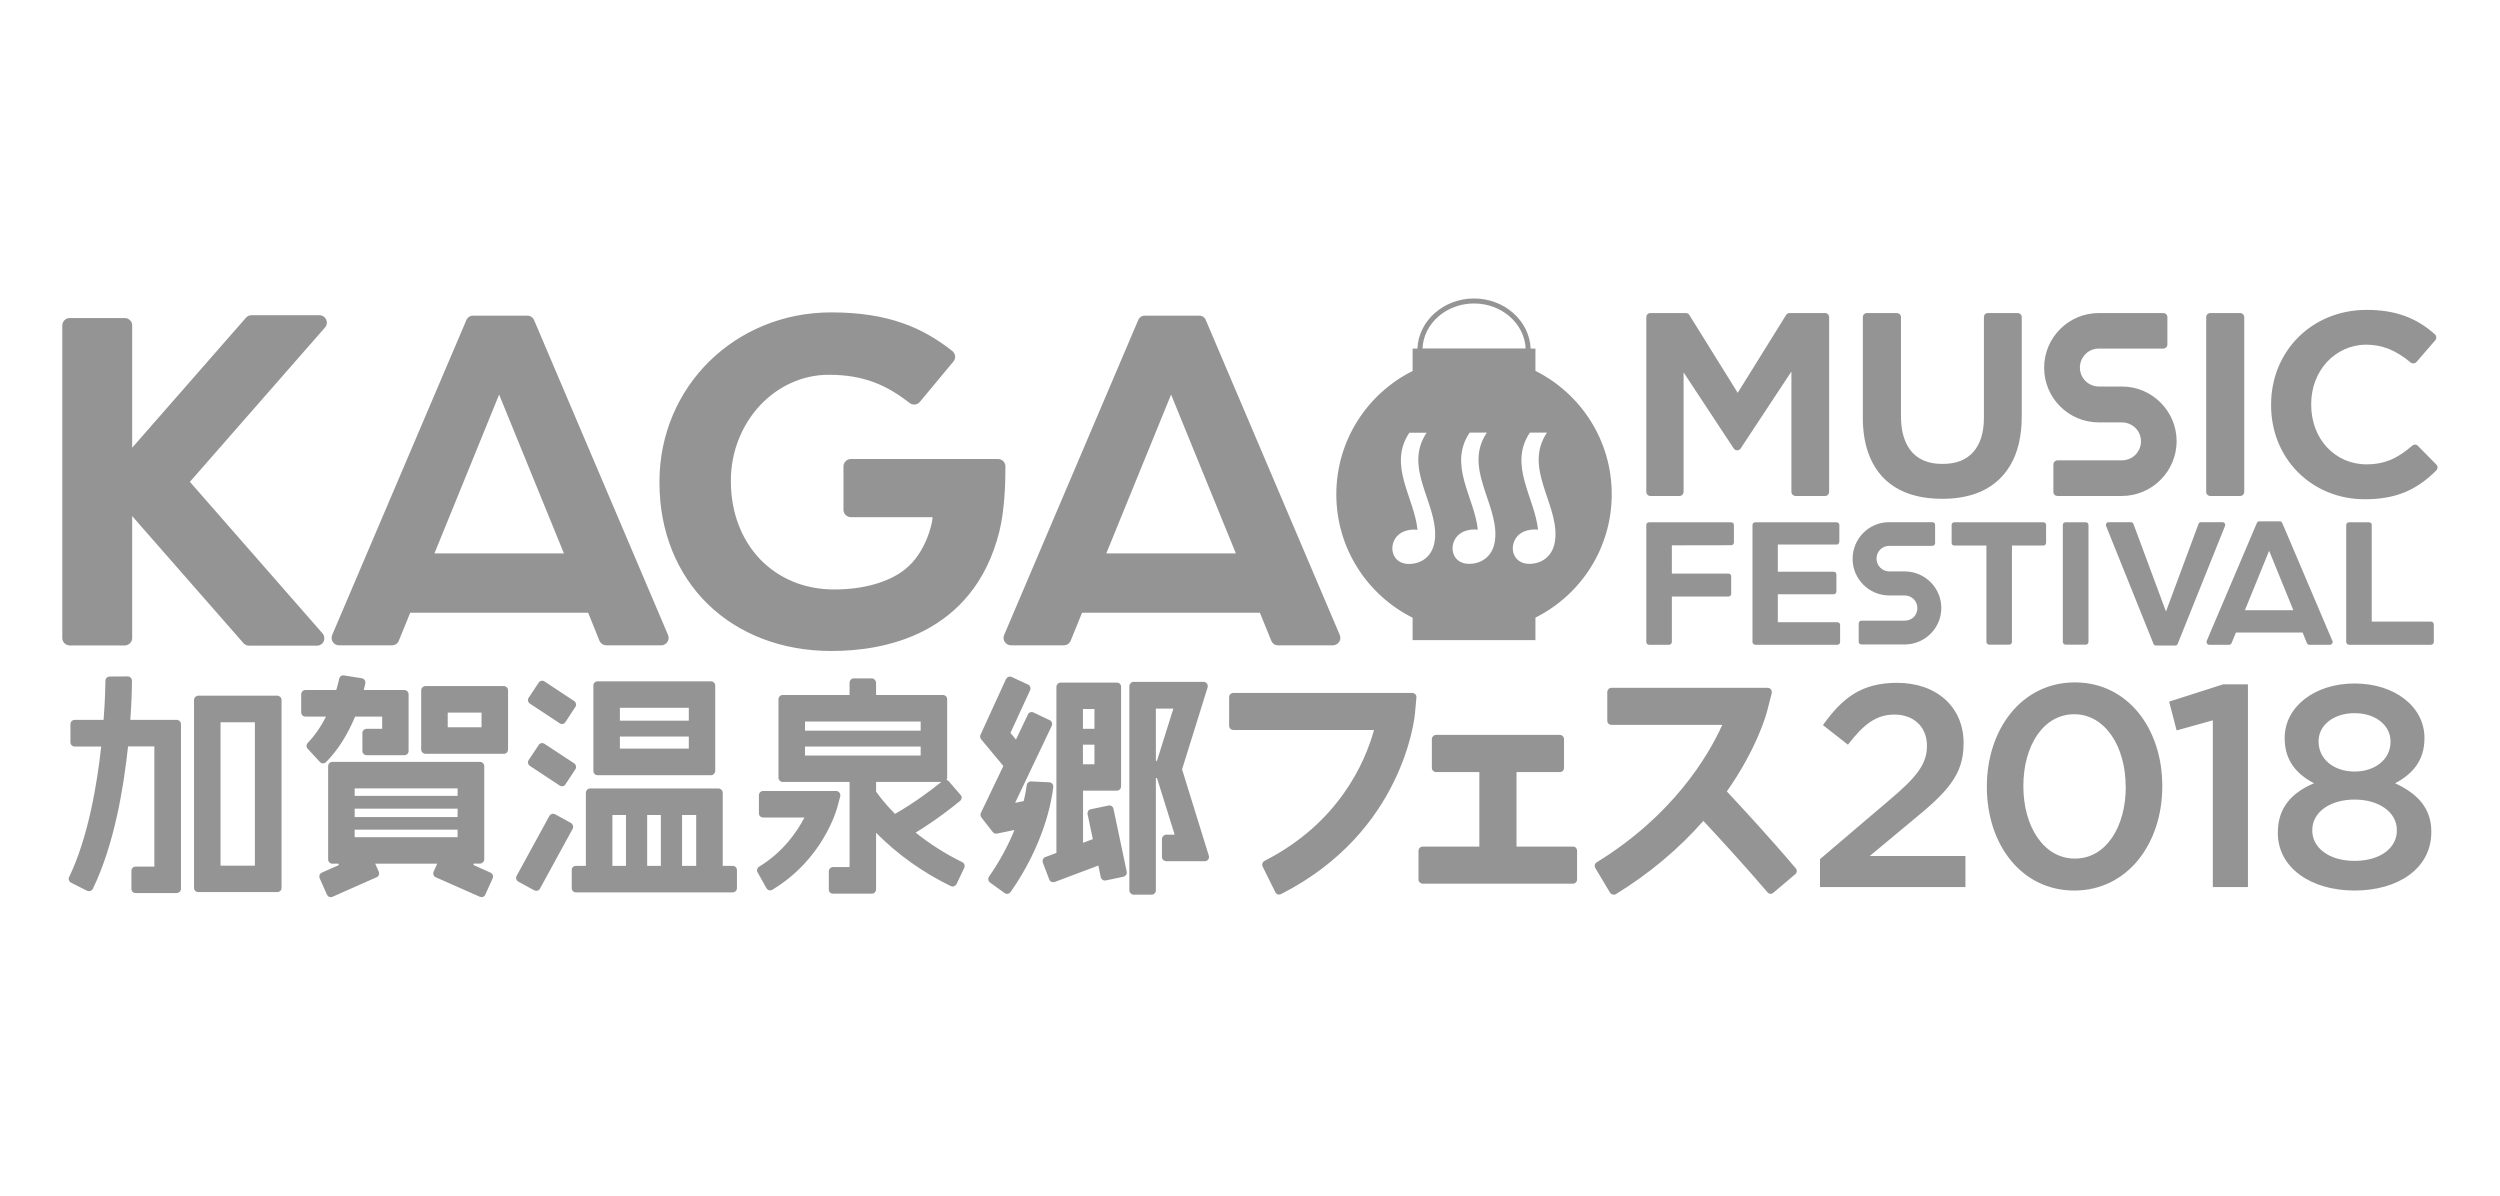 <?xml version="1.0" encoding="utf-8"?>
<!-- Generator: Adobe Illustrator 16.0.0, SVG Export Plug-In . SVG Version: 6.00 Build 0)  -->
<!DOCTYPE svg PUBLIC "-//W3C//DTD SVG 1.1//EN" "http://www.w3.org/Graphics/SVG/1.1/DTD/svg11.dtd">
<svg version="1.1" id="レイヤー_1" xmlns="http://www.w3.org/2000/svg" xmlns:xlink="http://www.w3.org/1999/xlink" x="0px"
	 y="0px" width="23px" height="11px" viewBox="0 0 23 11" enable-background="new 0 0 23 11" xml:space="preserve">
<path fill="#949494" d="M20.325,5.932h0.183c0.01,0,0.019-0.007,0.023-0.017l0.04-0.096h0.613l0.039,0.096
	c0.003,0.01,0.013,0.017,0.024,0.017h0.188c0.008,0,0.017-0.005,0.021-0.012c0.005-0.007,0.006-0.016,0.002-0.024l-0.461-1.084
	c-0.004-0.01-0.013-0.016-0.023-0.016h-0.188c-0.01,0-0.019,0.006-0.023,0.016l-0.461,1.084c-0.003,0.008-0.002,0.017,0.002,0.024
	C20.308,5.926,20.316,5.932,20.325,5.932z M20.876,5.067l0.223,0.547h-0.446L20.876,5.067z M15.927,5.016
	c0.007,0,0.013-0.002,0.018-0.007c0.004-0.005,0.007-0.012,0.007-0.018V4.83c0-0.007-0.003-0.014-0.007-0.018
	c-0.005-0.004-0.011-0.007-0.018-0.007h-0.756c-0.006,0-0.013,0.003-0.018,0.007c-0.004,0.004-0.007,0.011-0.007,0.018v1.076
	c0,0.006,0.003,0.013,0.007,0.018c0.005,0.005,0.012,0.008,0.018,0.008h0.184c0.007,0,0.014-0.003,0.018-0.008
	c0.005-0.004,0.008-0.011,0.008-0.018V5.488h0.521c0.006,0,0.013-0.003,0.018-0.007c0.004-0.005,0.007-0.012,0.007-0.018V5.302
	c0-0.007-0.002-0.013-0.007-0.018c-0.005-0.005-0.012-0.007-0.018-0.007h-0.521v-0.26L15.927,5.016L15.927,5.016z M16.149,5.932
	h0.755c0.007,0,0.013-0.003,0.018-0.008c0.004-0.004,0.007-0.011,0.007-0.018V5.75c0-0.007-0.003-0.014-0.007-0.018
	c-0.005-0.005-0.011-0.008-0.018-0.008h-0.548V5.467h0.514c0.006,0,0.013-0.002,0.018-0.008c0.004-0.004,0.007-0.011,0.007-0.018
	V5.285c0-0.006-0.003-0.013-0.007-0.018C16.883,5.263,16.877,5.26,16.87,5.26h-0.514v-0.25h0.54c0.007,0,0.014-0.002,0.018-0.007
	c0.005-0.004,0.008-0.011,0.008-0.018V4.83c0-0.007-0.003-0.014-0.008-0.018c-0.004-0.004-0.011-0.007-0.018-0.007h-0.747
	c-0.007,0-0.013,0.003-0.019,0.007c-0.004,0.004-0.007,0.011-0.007,0.018v1.076c0,0.006,0.003,0.013,0.007,0.018
	C16.136,5.928,16.142,5.932,16.149,5.932z M18.283,5.923c0.004,0.005,0.011,0.008,0.018,0.008h0.184
	c0.006,0,0.013-0.003,0.018-0.008c0.005-0.004,0.007-0.011,0.007-0.018V5.019h0.289c0.006,0,0.013-0.002,0.018-0.007
	C18.821,5.007,18.824,5,18.824,4.994V4.83c0-0.007-0.002-0.014-0.007-0.018c-0.005-0.004-0.011-0.007-0.018-0.007h-0.819
	c-0.006,0-0.014,0.003-0.018,0.007s-0.007,0.011-0.007,0.018v0.164c0,0.007,0.002,0.014,0.007,0.018
	c0.004,0.005,0.011,0.007,0.018,0.007h0.295v0.887C18.275,5.912,18.278,5.919,18.283,5.923z M19.004,4.804
	c-0.006,0-0.013,0.003-0.018,0.007c-0.005,0.004-0.008,0.011-0.008,0.018v1.076c0,0.006,0.002,0.013,0.008,0.018
	c0.004,0.005,0.011,0.008,0.018,0.008h0.184c0.007,0,0.013-0.003,0.019-0.008c0.004-0.004,0.007-0.011,0.007-0.018V4.83
	c0-0.007-0.003-0.014-0.007-0.018c-0.005-0.004-0.011-0.007-0.019-0.007H19.004L19.004,4.804z M19.812,5.923
	c0.003,0.01,0.013,0.016,0.024,0.016h0.176c0.01,0,0.02-0.006,0.023-0.016l0.435-1.084c0.003-0.008,0.002-0.017-0.002-0.024
	c-0.004-0.006-0.013-0.011-0.021-0.011h-0.198c-0.011,0-0.02,0.006-0.023,0.017l-0.299,0.805l-0.299-0.805
	c-0.003-0.01-0.013-0.017-0.023-0.017H19.4c-0.009,0-0.017,0.004-0.021,0.011c-0.005,0.007-0.006,0.016-0.003,0.024L19.812,5.923z
	 M22.366,5.719H21.82V4.83c0-0.007-0.002-0.014-0.007-0.018c-0.004-0.004-0.011-0.007-0.018-0.007h-0.184
	c-0.007,0-0.014,0.003-0.018,0.007s-0.008,0.011-0.008,0.018v1.076c0,0.006,0.003,0.013,0.008,0.018
	c0.004,0.005,0.011,0.008,0.018,0.008h0.754c0.007,0,0.013-0.003,0.018-0.008c0.005-0.004,0.008-0.011,0.008-0.018V5.745
	c0-0.007-0.003-0.014-0.008-0.019C22.379,5.722,22.373,5.719,22.366,5.719z M17.523,5.71h-0.397c-0.007,0-0.013,0.003-0.018,0.007
	c-0.005,0.005-0.008,0.011-0.008,0.018v0.169c0,0.006,0.002,0.014,0.008,0.018c0.004,0.004,0.011,0.007,0.018,0.007h0.397
	c0.186,0,0.337-0.15,0.337-0.336s-0.152-0.336-0.337-0.336H17.38c-0.032,0-0.061-0.014-0.082-0.035
	c-0.021-0.021-0.034-0.051-0.034-0.083c0-0.032,0.013-0.062,0.034-0.083c0.021-0.021,0.05-0.034,0.082-0.034h0.397
	c0.007,0,0.013-0.003,0.019-0.007c0.004-0.005,0.007-0.012,0.007-0.018V4.829c0-0.007-0.002-0.013-0.007-0.018
	c-0.005-0.004-0.012-0.007-0.019-0.007H17.38c-0.186,0-0.336,0.151-0.336,0.337c0,0.186,0.151,0.337,0.336,0.337h0.143
	c0.032,0,0.061,0.013,0.083,0.034c0.021,0.021,0.034,0.05,0.034,0.083c0,0.032-0.013,0.061-0.034,0.083
	C17.584,5.698,17.555,5.71,17.523,5.71z M15.982,4.143c0.013,0,0.025-0.006,0.032-0.017l0.467-0.708v1.107
	c0,0.01,0.004,0.02,0.011,0.027c0.007,0.007,0.018,0.011,0.027,0.011h0.272c0.01,0,0.02-0.004,0.026-0.011
	c0.007-0.007,0.011-0.018,0.011-0.027V2.918c0-0.01-0.004-0.02-0.011-0.027c-0.007-0.007-0.017-0.011-0.026-0.011h-0.327
	c-0.013,0-0.025,0.007-0.032,0.018l-0.445,0.716l-0.445-0.716C15.536,2.887,15.523,2.88,15.51,2.88h-0.326
	c-0.01,0-0.02,0.004-0.027,0.011c-0.007,0.007-0.011,0.017-0.011,0.027v1.607c0,0.01,0.004,0.02,0.011,0.027
	c0.007,0.007,0.017,0.011,0.027,0.011h0.267c0.01,0,0.02-0.004,0.027-0.011c0.007-0.007,0.011-0.018,0.011-0.027V3.426l0.462,0.701
	C15.958,4.137,15.97,4.143,15.982,4.143z M18.177,4.541c0.137-0.049,0.245-0.137,0.316-0.258c0.072-0.12,0.107-0.272,0.107-0.451
	V2.918c0-0.01-0.004-0.02-0.011-0.027S18.573,2.88,18.563,2.88h-0.274c-0.01,0-0.02,0.004-0.027,0.011
	c-0.007,0.007-0.01,0.017-0.01,0.027v0.928c0,0.14-0.037,0.245-0.1,0.315c-0.032,0.035-0.071,0.062-0.117,0.08
	c-0.047,0.018-0.102,0.027-0.165,0.027s-0.117-0.009-0.163-0.028c-0.07-0.028-0.123-0.075-0.16-0.143s-0.058-0.155-0.058-0.264
	V2.918c0-0.01-0.004-0.02-0.011-0.027C17.47,2.884,17.46,2.88,17.451,2.88h-0.275c-0.01,0-0.02,0.004-0.027,0.011
	c-0.007,0.007-0.011,0.017-0.011,0.027v0.925c0,0.118,0.016,0.224,0.047,0.315c0.047,0.139,0.13,0.249,0.246,0.322
	c0.116,0.073,0.262,0.109,0.434,0.109C17.98,4.59,18.085,4.573,18.177,4.541z M20.609,4.563c0.01,0,0.02-0.004,0.027-0.011
	c0.007-0.007,0.011-0.018,0.011-0.027V2.918c0-0.01-0.004-0.02-0.011-0.027c-0.007-0.007-0.017-0.011-0.027-0.011h-0.274
	c-0.01,0-0.02,0.004-0.027,0.011c-0.007,0.007-0.011,0.017-0.011,0.027v1.607c0,0.01,0.004,0.02,0.011,0.027
	c0.007,0.007,0.017,0.011,0.027,0.011H20.609z M22.245,4.102c-0.014-0.015-0.036-0.016-0.052-0.002
	c-0.064,0.055-0.125,0.098-0.192,0.127s-0.14,0.045-0.23,0.045c-0.145,0-0.271-0.059-0.362-0.156s-0.146-0.234-0.146-0.393V3.716
	c0-0.154,0.056-0.29,0.147-0.388c0.092-0.097,0.218-0.157,0.36-0.157c0.073,0,0.14,0.013,0.207,0.039
	c0.066,0.027,0.132,0.067,0.201,0.125c0.016,0.013,0.04,0.011,0.053-0.004l0.174-0.201c0.013-0.016,0.012-0.039-0.003-0.053
	c-0.087-0.079-0.18-0.135-0.283-0.172c-0.103-0.037-0.217-0.054-0.347-0.054c-0.248,0-0.469,0.094-0.626,0.25
	s-0.252,0.374-0.252,0.622v0.005c0,0.246,0.093,0.462,0.248,0.617s0.372,0.249,0.616,0.248c0.135,0,0.253-0.019,0.36-0.062
	c0.107-0.043,0.203-0.11,0.296-0.203c0.015-0.015,0.015-0.039,0-0.054L22.245,4.102z M20.025,4.059c0-0.277-0.226-0.503-0.503-0.503
	h-0.213c-0.048,0-0.091-0.02-0.123-0.051c-0.032-0.032-0.051-0.076-0.051-0.124c0-0.048,0.02-0.091,0.051-0.123
	s0.075-0.051,0.123-0.051h0.593c0.01,0,0.02-0.004,0.027-0.011c0.007-0.007,0.011-0.017,0.011-0.027V2.917
	c0-0.009-0.004-0.02-0.011-0.026c-0.007-0.007-0.017-0.011-0.027-0.011h-0.593c-0.277,0-0.503,0.225-0.503,0.503
	s0.225,0.503,0.503,0.503h0.213c0.048,0,0.092,0.02,0.124,0.051s0.051,0.075,0.051,0.123s-0.019,0.091-0.051,0.124
	c-0.032,0.031-0.075,0.051-0.124,0.051h-0.593c-0.01,0-0.019,0.004-0.026,0.011c-0.007,0.007-0.012,0.017-0.012,0.027v0.253
	c0,0.01,0.004,0.02,0.012,0.027c0.007,0.007,0.016,0.01,0.026,0.01h0.593C19.799,4.562,20.024,4.337,20.025,4.059z M11.033,2.904
	h-0.5c-0.027,0-0.052,0.016-0.062,0.042L9.238,5.842C9.229,5.863,9.231,5.888,9.244,5.906S9.277,5.937,9.3,5.937h0.487
	c0.028,0,0.053-0.017,0.063-0.042l0.105-0.258h1.636l0.105,0.258c0.01,0.026,0.035,0.042,0.062,0.042h0.505
	c0.022,0,0.044-0.012,0.057-0.031c0.013-0.019,0.015-0.043,0.006-0.064l-1.232-2.896C11.085,2.92,11.06,2.904,11.033,2.904z
	 M10.178,5.091l0.596-1.461l0.596,1.461H10.178z M9.25,4.297V4.291c0-0.038-0.03-0.068-0.068-0.068H7.828
	c-0.018,0-0.035,0.007-0.048,0.02c-0.013,0.013-0.02,0.03-0.02,0.048V4.69c0,0.018,0.007,0.036,0.02,0.048
	c0.013,0.013,0.03,0.02,0.048,0.02h0.752L8.577,4.784c0,0.002-0.011,0.078-0.05,0.172C8.489,5.05,8.425,5.162,8.32,5.243
	c-0.146,0.113-0.377,0.181-0.647,0.18c-0.277,0-0.512-0.104-0.68-0.278C6.826,4.97,6.725,4.723,6.724,4.431V4.422
	c0-0.27,0.103-0.514,0.266-0.69c0.164-0.176,0.388-0.284,0.635-0.284c0.166,0,0.298,0.025,0.416,0.069s0.221,0.108,0.328,0.191
	c0.029,0.022,0.07,0.018,0.094-0.011l0.309-0.372c0.012-0.014,0.017-0.032,0.015-0.05C8.785,3.257,8.775,3.241,8.761,3.229
	C8.626,3.123,8.479,3.033,8.299,2.971c-0.18-0.062-0.39-0.097-0.653-0.097c-0.441,0-0.836,0.171-1.121,0.451
	C6.241,3.605,6.067,3.996,6.067,4.431V4.44c0,0.452,0.163,0.842,0.444,1.117c0.281,0.274,0.679,0.433,1.14,0.432
	c0.234,0,0.557-0.034,0.855-0.189c0.149-0.078,0.292-0.186,0.412-0.335C9.039,5.315,9.135,5.126,9.194,4.89
	C9.244,4.689,9.25,4.435,9.25,4.297z M1.148,5.938c0.018,0,0.035-0.008,0.048-0.02c0.013-0.013,0.02-0.03,0.02-0.048V4.748
	L2.24,5.917c0.013,0.015,0.031,0.023,0.051,0.023h0.625c0.027,0,0.051-0.015,0.062-0.04c0.011-0.024,0.007-0.052-0.01-0.072
	L1.747,4.433l1.243-1.42c0.018-0.02,0.022-0.048,0.011-0.072C2.99,2.916,2.966,2.9,2.939,2.9H2.314c-0.02,0-0.038,0.008-0.051,0.023
	L1.216,4.119V2.993c0-0.018-0.006-0.035-0.02-0.047c-0.013-0.013-0.03-0.02-0.048-0.02H0.641c-0.018,0-0.035,0.007-0.048,0.02
	c-0.012,0.013-0.02,0.03-0.02,0.047V5.87c0,0.018,0.007,0.035,0.02,0.048c0.013,0.012,0.031,0.02,0.048,0.02L1.148,5.938
	L1.148,5.938z M4.914,2.946C4.903,2.92,4.879,2.904,4.852,2.904h-0.5c-0.027,0-0.051,0.016-0.062,0.042L3.056,5.842
	C3.047,5.863,3.05,5.888,3.062,5.906c0.012,0.019,0.034,0.031,0.056,0.031h0.488c0.028,0,0.053-0.017,0.063-0.042l0.105-0.258h1.637
	l0.104,0.258C5.526,5.92,5.551,5.937,5.579,5.937h0.505c0.023,0,0.043-0.012,0.056-0.031c0.013-0.019,0.015-0.043,0.006-0.064
	L4.914,2.946z M3.997,5.091L4.592,3.63l0.596,1.461H3.997z M14.126,5.888V5.682c0.416-0.208,0.702-0.638,0.702-1.135
	s-0.286-0.927-0.702-1.135V3.207h-0.044c-0.011-0.256-0.241-0.461-0.521-0.461s-0.51,0.205-0.521,0.461h-0.044v0.206
	c-0.416,0.208-0.702,0.638-0.702,1.135s0.286,0.927,0.702,1.135v0.206H14.126L14.126,5.888L14.126,5.888z M13.757,4.938
	c-0.009,0.198-0.151,0.255-0.254,0.249c-0.104-0.006-0.153-0.09-0.136-0.176c0.019-0.087,0.094-0.14,0.199-0.14
	c0.01,0,0.02,0.001,0.03,0.002c-0.031-0.298-0.276-0.595-0.075-0.893c0.052,0,0.105,0,0.158,0
	C13.464,4.299,13.772,4.619,13.757,4.938z M14.232,3.98c-0.214,0.319,0.093,0.639,0.078,0.958c-0.009,0.198-0.15,0.255-0.253,0.249
	c-0.103-0.006-0.153-0.09-0.136-0.176c0.019-0.087,0.094-0.14,0.199-0.14c0.01,0,0.02,0.001,0.03,0.002
	c-0.031-0.298-0.275-0.595-0.075-0.893C14.127,3.98,14.18,3.98,14.232,3.98z M13.561,2.792c0.255,0,0.464,0.184,0.475,0.414h-0.949
	C13.097,2.977,13.305,2.792,13.561,2.792z M12.949,5.188c-0.103-0.006-0.153-0.09-0.136-0.176c0.018-0.087,0.094-0.14,0.198-0.14
	c0.01,0,0.021,0.001,0.03,0.002c-0.03-0.298-0.275-0.595-0.075-0.893c0.053,0,0.105,0,0.159,0c-0.215,0.319,0.093,0.639,0.078,0.958
	C13.194,5.136,13.053,5.194,12.949,5.188z M5.299,6.475C5.297,6.465,5.292,6.456,5.283,6.45L5.009,6.269
	C4.992,6.257,4.967,6.263,4.956,6.28L4.864,6.419C4.858,6.427,4.856,6.438,4.858,6.448c0.002,0.01,0.008,0.02,0.017,0.025
	l0.274,0.181c0.008,0.006,0.019,0.008,0.029,0.006c0.01-0.002,0.019-0.008,0.024-0.017l0.091-0.139
	C5.299,6.495,5.302,6.485,5.299,6.475z M1.625,6.623H1.199c0.012-0.168,0.015-0.298,0.015-0.36c0-0.01-0.003-0.021-0.011-0.028
	C1.196,6.228,1.186,6.223,1.175,6.223L1.009,6.224c-0.021,0-0.039,0.017-0.039,0.039c-0.001,0.061-0.004,0.192-0.017,0.36H0.688
	c-0.01,0-0.021,0.004-0.028,0.011C0.652,6.642,0.648,6.651,0.648,6.662v0.167c0,0.01,0.004,0.02,0.011,0.027
	c0.008,0.008,0.018,0.012,0.028,0.012h0.244c-0.038,0.351-0.121,0.84-0.295,1.201C0.626,8.087,0.634,8.109,0.653,8.12l0.148,0.075
	C0.81,8.199,0.821,8.2,0.831,8.197c0.01-0.003,0.019-0.011,0.023-0.02C1.052,7.77,1.138,7.243,1.178,6.867H1.42v1.106H1.248
	c-0.011,0-0.021,0.004-0.028,0.011C1.213,7.991,1.209,8.001,1.209,8.011v0.167c0,0.01,0.004,0.02,0.011,0.027
	c0.007,0.007,0.017,0.011,0.028,0.011h0.377c0.01,0,0.02-0.004,0.028-0.011C1.66,8.198,1.665,8.188,1.665,8.178V6.662
	c0-0.011-0.005-0.021-0.012-0.028C1.646,6.627,1.636,6.623,1.625,6.623z M2.551,6.4H1.824c-0.01,0-0.02,0.005-0.027,0.012
	C1.79,6.419,1.785,6.429,1.785,6.439v1.729c0,0.011,0.004,0.021,0.012,0.028c0.007,0.007,0.017,0.011,0.027,0.011h0.727
	c0.011,0,0.02-0.004,0.028-0.011C2.586,8.189,2.59,8.18,2.59,8.169V6.44c0-0.011-0.004-0.021-0.011-0.028
	C2.571,6.405,2.561,6.4,2.551,6.4z M2.346,7.964H2.029V6.645h0.316V7.964z M2.971,7.023c0.01,0,0.021-0.004,0.028-0.011
	c0.108-0.108,0.197-0.25,0.268-0.419h0.249v0.112H3.374c-0.011,0-0.021,0.004-0.028,0.011C3.338,6.723,3.334,6.733,3.334,6.743
	v0.166c0,0.011,0.004,0.021,0.012,0.028c0.007,0.007,0.017,0.011,0.028,0.011H3.72c0.01,0,0.02-0.004,0.028-0.011
	C3.755,6.93,3.759,6.92,3.759,6.909V6.388c0-0.01-0.004-0.021-0.011-0.028C3.74,6.352,3.73,6.348,3.72,6.348H3.347
	c0.006-0.024,0.011-0.045,0.014-0.061c0.002-0.01,0-0.021-0.006-0.03C3.349,6.248,3.339,6.242,3.33,6.24L3.165,6.214
	c-0.02-0.004-0.04,0.009-0.044,0.03C3.115,6.269,3.107,6.305,3.094,6.348H2.81c-0.01,0-0.021,0.004-0.028,0.012
	S2.771,6.377,2.771,6.388v0.166c0,0.01,0.004,0.02,0.011,0.028C2.789,6.588,2.799,6.593,2.81,6.593h0.189
	C2.95,6.69,2.893,6.771,2.831,6.835c-0.014,0.015-0.015,0.039,0,0.054l0.113,0.122C2.95,7.018,2.96,7.023,2.971,7.023z M4.635,6.312
	H3.914c-0.01,0-0.02,0.004-0.028,0.012C3.879,6.331,3.875,6.341,3.875,6.351v0.544c0,0.011,0.004,0.021,0.011,0.028
	c0.008,0.007,0.018,0.012,0.028,0.012h0.721c0.011,0,0.021-0.004,0.028-0.012C4.67,6.916,4.674,6.906,4.674,6.896V6.351
	c0-0.01-0.004-0.021-0.011-0.027C4.655,6.316,4.646,6.312,4.635,6.312z M4.43,6.691H4.119V6.556H4.43V6.691z M4.512,8.028
	L4.356,7.958l0.002-0.013h0.057c0.01,0,0.021-0.004,0.028-0.012C4.45,7.927,4.455,7.917,4.455,7.907V7.048
	c0-0.011-0.005-0.021-0.012-0.028C4.436,7.014,4.426,7.009,4.416,7.009H3.059c-0.011,0-0.021,0.004-0.028,0.011
	S3.019,7.038,3.019,7.048v0.859c0,0.01,0.004,0.02,0.011,0.027c0.007,0.008,0.018,0.012,0.028,0.012h0.056l0.003,0.013L2.961,8.028
	C2.952,8.032,2.944,8.04,2.94,8.05C2.937,8.059,2.937,8.07,2.941,8.08l0.067,0.151C3.013,8.24,3.021,8.248,3.03,8.252
	C3.04,8.255,3.051,8.255,3.06,8.25l0.404-0.179C3.474,8.068,3.482,8.06,3.485,8.05c0.003-0.01,0.003-0.021,0-0.03L3.452,7.946h0.57
	L3.989,8.02c-0.004,0.009-0.004,0.021,0,0.03C3.992,8.06,4,8.068,4.009,8.071L4.414,8.25c0.01,0.004,0.02,0.005,0.03,0.001
	c0.01-0.004,0.017-0.011,0.021-0.021L4.533,8.08c0.004-0.01,0.004-0.021,0.001-0.03C4.529,8.04,4.522,8.032,4.512,8.028z
	 M4.21,7.702H3.263V7.633H4.21V7.702z M4.21,7.517H3.263V7.44H4.21V7.517z M4.21,7.322H3.263V7.253H4.21V7.322z M5.283,7.023
	L5.009,6.843C4.992,6.831,4.967,6.836,4.956,6.854L4.864,6.992c-0.006,0.009-0.008,0.02-0.006,0.029
	c0.002,0.01,0.008,0.019,0.017,0.025l0.274,0.181c0.008,0.006,0.019,0.008,0.029,0.006c0.01-0.002,0.019-0.008,0.024-0.017
	l0.091-0.138c0.006-0.009,0.008-0.02,0.006-0.029C5.297,7.038,5.292,7.029,5.283,7.023z M5.252,7.571l-0.145-0.08
	c-0.009-0.004-0.02-0.006-0.03-0.003c-0.009,0.003-0.018,0.01-0.023,0.019L4.753,8.058c-0.01,0.019-0.004,0.042,0.016,0.053
	l0.146,0.08c0.009,0.004,0.02,0.006,0.03,0.003s0.019-0.01,0.023-0.019l0.301-0.551C5.278,7.605,5.271,7.582,5.252,7.571z
	 M5.47,6.279C5.463,6.286,5.459,6.297,5.459,6.307v0.786c0,0.01,0.004,0.02,0.011,0.027c0.007,0.008,0.017,0.012,0.028,0.012h1.043
	c0.01,0,0.02-0.004,0.027-0.012c0.007-0.007,0.012-0.017,0.012-0.027V6.307c0-0.01-0.004-0.021-0.012-0.027
	C6.562,6.272,6.552,6.268,6.542,6.268H5.498C5.487,6.268,5.478,6.272,5.47,6.279z M5.703,6.512h0.634V6.63H5.703V6.512z
	 M5.703,6.776h0.634v0.111H5.703V6.776z M6.74,7.966H6.649V7.293c0-0.01-0.004-0.02-0.012-0.027C6.63,7.259,6.621,7.254,6.61,7.254
	H5.429c-0.01,0-0.021,0.004-0.028,0.012C5.395,7.273,5.39,7.283,5.39,7.293v0.673H5.298c-0.01,0-0.02,0.004-0.027,0.011
	C5.264,7.984,5.26,7.995,5.26,8.005V8.17c0,0.011,0.004,0.021,0.011,0.028C5.278,8.206,5.289,8.21,5.298,8.21H6.74
	c0.011,0,0.021-0.004,0.028-0.012C6.776,8.191,6.78,8.181,6.78,8.17V8.005c0-0.01-0.004-0.021-0.012-0.028
	C6.761,7.97,6.751,7.966,6.74,7.966z M5.758,7.966H5.634V7.498h0.125V7.966z M6.08,7.966H5.954V7.498H6.08V7.966z M6.405,7.966
	h-0.13V7.498h0.13V7.966z M7.73,7.327c0.003-0.012,0.001-0.024-0.007-0.034C7.716,7.283,7.705,7.277,7.692,7.277H7.021
	c-0.01,0-0.02,0.004-0.027,0.011C6.986,7.296,6.982,7.306,6.982,7.316v0.166c0,0.011,0.004,0.021,0.011,0.028
	s0.018,0.011,0.027,0.011h0.381c-0.07,0.135-0.199,0.32-0.418,0.453C6.966,7.984,6.959,8.008,6.97,8.026l0.081,0.145
	c0.006,0.01,0.014,0.016,0.024,0.019c0.01,0.003,0.021,0.001,0.03-0.004c0.231-0.139,0.38-0.322,0.47-0.473
	c0.09-0.151,0.124-0.27,0.127-0.282L7.73,7.327z M8.853,7.932C8.698,7.856,8.554,7.764,8.424,7.66l0,0
	c0.189-0.115,0.345-0.239,0.409-0.292c0.008-0.007,0.013-0.017,0.014-0.027S8.844,7.321,8.837,7.313L8.729,7.188
	C8.723,7.181,8.715,7.177,8.708,7.175c0.003-0.006,0.006-0.013,0.006-0.02V6.433c0-0.011-0.004-0.021-0.011-0.028
	C8.695,6.398,8.685,6.394,8.675,6.394H8.06V6.281c0-0.01-0.005-0.02-0.012-0.027C8.041,6.246,8.031,6.241,8.021,6.241H7.854
	c-0.01,0-0.02,0.005-0.027,0.012S7.816,6.271,7.816,6.281v0.113H7.201c-0.01,0-0.021,0.004-0.027,0.011
	C7.166,6.413,7.162,6.422,7.162,6.433v0.722c0,0.01,0.004,0.021,0.012,0.027C7.18,7.19,7.19,7.194,7.201,7.194h0.615v0.783H7.664
	c-0.01,0-0.02,0.004-0.027,0.012C7.628,7.996,7.625,8.006,7.625,8.016v0.167c0,0.01,0.003,0.02,0.011,0.028
	c0.007,0.007,0.017,0.011,0.027,0.011h0.357c0.011,0,0.021-0.004,0.028-0.011C8.055,8.202,8.06,8.192,8.06,8.182V7.661
	c0.193,0.197,0.424,0.362,0.687,0.491c0.009,0.004,0.021,0.005,0.03,0.002C8.787,8.15,8.795,8.143,8.8,8.134l0.071-0.15
	C8.88,7.964,8.872,7.941,8.853,7.932z M7.406,6.638H8.47v0.084H7.406V6.638L7.406,6.638z M7.406,6.951V6.868H8.47v0.083H7.406z
	 M8.06,7.283V7.194h0.6c-0.08,0.065-0.244,0.19-0.426,0.294C8.149,7.402,8.093,7.329,8.06,7.283z M9.681,7.21
	C9.674,7.203,9.664,7.197,9.653,7.197L9.487,7.189C9.466,7.188,9.448,7.203,9.446,7.223C9.442,7.254,9.434,7.305,9.418,7.37
	L9.339,7.386l0.337-0.708c0.009-0.02,0.001-0.043-0.018-0.052l-0.15-0.071C9.499,6.55,9.488,6.55,9.479,6.553
	c-0.01,0.003-0.018,0.011-0.022,0.02l-0.11,0.231L9.296,6.743L9.477,6.35c0.009-0.02,0-0.043-0.019-0.052l-0.151-0.07
	c-0.009-0.004-0.02-0.004-0.03-0.001C9.268,6.231,9.26,6.239,9.255,6.248L9.021,6.759C9.014,6.773,9.017,6.789,9.026,6.801
	l0.205,0.246L9.024,7.479C9.018,7.493,9.02,7.509,9.029,7.521l0.104,0.133c0.01,0.012,0.024,0.018,0.039,0.015l0.161-0.033
	c-0.06,0.148-0.139,0.292-0.234,0.429C9.087,8.083,9.091,8.106,9.108,8.119l0.134,0.097c0.009,0.006,0.019,0.009,0.03,0.007
	c0.01-0.002,0.019-0.008,0.026-0.017C9.607,7.764,9.676,7.367,9.69,7.24C9.691,7.229,9.688,7.219,9.681,7.21z M10.244,7.441
	c-0.004-0.021-0.025-0.035-0.046-0.03l-0.162,0.034c-0.01,0.001-0.02,0.008-0.025,0.017c-0.005,0.009-0.008,0.019-0.005,0.029
	l0.048,0.229l-0.09,0.034v-0.48h0.311c0.01,0,0.021-0.004,0.028-0.012c0.007-0.007,0.011-0.017,0.011-0.027V6.318
	c0-0.01-0.004-0.02-0.011-0.027s-0.018-0.011-0.028-0.011H9.758c-0.011,0-0.02,0.004-0.028,0.011
	C9.724,6.298,9.719,6.308,9.719,6.318v1.529L9.617,7.885c-0.01,0.003-0.018,0.011-0.022,0.021S9.59,7.926,9.594,7.936l0.059,0.155
	c0.003,0.01,0.011,0.018,0.021,0.022c0.009,0.004,0.021,0.004,0.03,0.001l0.401-0.151l0.022,0.107
	c0.005,0.021,0.025,0.034,0.046,0.03l0.163-0.034c0.01-0.003,0.019-0.009,0.024-0.017c0.006-0.009,0.008-0.02,0.006-0.029
	L10.244,7.441z M9.963,6.523h0.106v0.182H9.963V6.523z M9.963,6.851h0.106v0.18H9.963V6.851z M10.875,7.078l0.235-0.754
	c0.003-0.012,0.001-0.025-0.006-0.035c-0.007-0.01-0.019-0.016-0.031-0.016h-0.644c-0.01,0-0.021,0.004-0.027,0.012
	S10.39,6.302,10.39,6.312v1.88c0,0.01,0.005,0.02,0.012,0.027c0.007,0.008,0.017,0.012,0.027,0.012h0.166
	c0.01,0,0.021-0.004,0.028-0.012c0.007-0.007,0.011-0.017,0.011-0.027V7.158l0.01-0.001l0.163,0.522h-0.077
	c-0.01,0-0.02,0.004-0.028,0.012c-0.007,0.007-0.012,0.017-0.012,0.027v0.166c0,0.01,0.004,0.02,0.012,0.028
	c0.008,0.007,0.018,0.011,0.028,0.011h0.355c0.012,0,0.023-0.006,0.031-0.016c0.007-0.01,0.009-0.023,0.005-0.035L10.875,7.078z
	 M10.644,7l-0.01-0.001v-0.48h0.161L10.644,7z M12.993,6.375h-1.646c-0.01,0-0.02,0.004-0.028,0.011
	c-0.007,0.007-0.011,0.018-0.011,0.027v0.264c0,0.011,0.004,0.02,0.011,0.028c0.008,0.007,0.018,0.011,0.028,0.011h1.294
	c-0.042,0.151-0.123,0.365-0.279,0.584c-0.156,0.22-0.386,0.445-0.728,0.62c-0.019,0.01-0.027,0.033-0.018,0.052l0.117,0.236
	c0.004,0.009,0.013,0.017,0.022,0.02c0.01,0.003,0.021,0.002,0.03-0.002c0.561-0.285,0.87-0.69,1.036-1.029
	c0.167-0.338,0.195-0.611,0.197-0.636l0.013-0.144c0.001-0.011-0.002-0.022-0.01-0.03C13.014,6.38,13.003,6.375,12.993,6.375z
	 M14.473,7.789h-0.521V7.103h0.398c0.011,0,0.021-0.004,0.028-0.011s0.011-0.018,0.011-0.027V6.801c0-0.011-0.004-0.021-0.011-0.028
	s-0.017-0.012-0.028-0.012h-1.138c-0.01,0-0.02,0.004-0.027,0.012c-0.008,0.007-0.012,0.017-0.012,0.028v0.264
	c0,0.01,0.004,0.02,0.012,0.027c0.007,0.007,0.017,0.011,0.027,0.011h0.398v0.686h-0.521c-0.01,0-0.021,0.003-0.027,0.011
	c-0.008,0.007-0.012,0.018-0.012,0.027v0.264c0,0.01,0.004,0.021,0.012,0.027c0.007,0.007,0.017,0.012,0.027,0.012h1.382
	c0.01,0,0.02-0.004,0.027-0.012c0.007-0.007,0.011-0.017,0.011-0.027V7.827c0-0.01-0.004-0.02-0.011-0.027
	C14.494,7.792,14.483,7.789,14.473,7.789z M15.887,7.281L15.887,7.281c0.282-0.401,0.367-0.723,0.371-0.74L16.3,6.377
	c0.002-0.012,0-0.024-0.007-0.034c-0.008-0.01-0.019-0.015-0.031-0.015h-1.436c-0.01,0-0.021,0.004-0.028,0.012
	c-0.007,0.007-0.011,0.017-0.011,0.027V6.63c0,0.011,0.004,0.021,0.011,0.028c0.007,0.007,0.018,0.011,0.028,0.011h1.019
	c-0.13,0.288-0.454,0.833-1.155,1.264c-0.019,0.011-0.024,0.035-0.013,0.053l0.135,0.226c0.006,0.009,0.014,0.015,0.024,0.018
	c0.011,0.002,0.021,0.001,0.03-0.004c0.308-0.189,0.579-0.417,0.805-0.674c0.127,0.137,0.369,0.398,0.59,0.657
	c0.014,0.017,0.038,0.019,0.054,0.004l0.201-0.17c0.008-0.006,0.013-0.016,0.014-0.026c0.001-0.01-0.002-0.021-0.009-0.028
	C16.283,7.707,16.023,7.427,15.887,7.281z M17.583,7.558c0.328-0.267,0.482-0.426,0.482-0.716V6.835
	c0-0.331-0.249-0.553-0.611-0.553c-0.331,0-0.505,0.141-0.683,0.389l0.23,0.18c0.143-0.185,0.258-0.277,0.428-0.277
	c0.169,0,0.299,0.105,0.299,0.288c0,0.167-0.093,0.286-0.347,0.5l-0.637,0.542v0.257h1.338V7.875h-0.88L17.583,7.558z M19.089,6.278
	c-0.487,0-0.81,0.428-0.81,0.958V7.24c0,0.529,0.318,0.953,0.805,0.953c0.486,0,0.809-0.429,0.809-0.958V7.23
	C19.893,6.701,19.573,6.278,19.089,6.278z M19.557,7.24c0,0.365-0.18,0.659-0.468,0.659c-0.289,0-0.474-0.299-0.474-0.664V7.23
	c0-0.368,0.183-0.659,0.468-0.659c0.285,0,0.473,0.299,0.473,0.664V7.24z M19.956,6.455l0.069,0.265l0.333-0.093v1.534h0.323V6.296
	h-0.228L19.956,6.455z M22.035,7.206c0.156-0.082,0.27-0.206,0.27-0.412V6.788c0-0.285-0.272-0.5-0.643-0.5
	c-0.37,0-0.643,0.217-0.643,0.5v0.006c0,0.206,0.114,0.331,0.27,0.412c-0.208,0.087-0.333,0.228-0.333,0.453v0.005
	c0,0.317,0.301,0.529,0.706,0.529s0.706-0.206,0.706-0.537V7.65C22.368,7.431,22.236,7.299,22.035,7.206z M21.331,6.817
	c0-0.14,0.133-0.256,0.331-0.256s0.331,0.116,0.331,0.259v0.006c0,0.158-0.14,0.272-0.331,0.272c-0.191,0-0.331-0.114-0.331-0.275
	V6.817z M22.051,7.643c0,0.153-0.146,0.277-0.389,0.277s-0.389-0.127-0.389-0.277V7.637c0-0.169,0.169-0.281,0.389-0.281
	c0.219,0,0.389,0.112,0.389,0.281V7.643z"/>
</svg>
